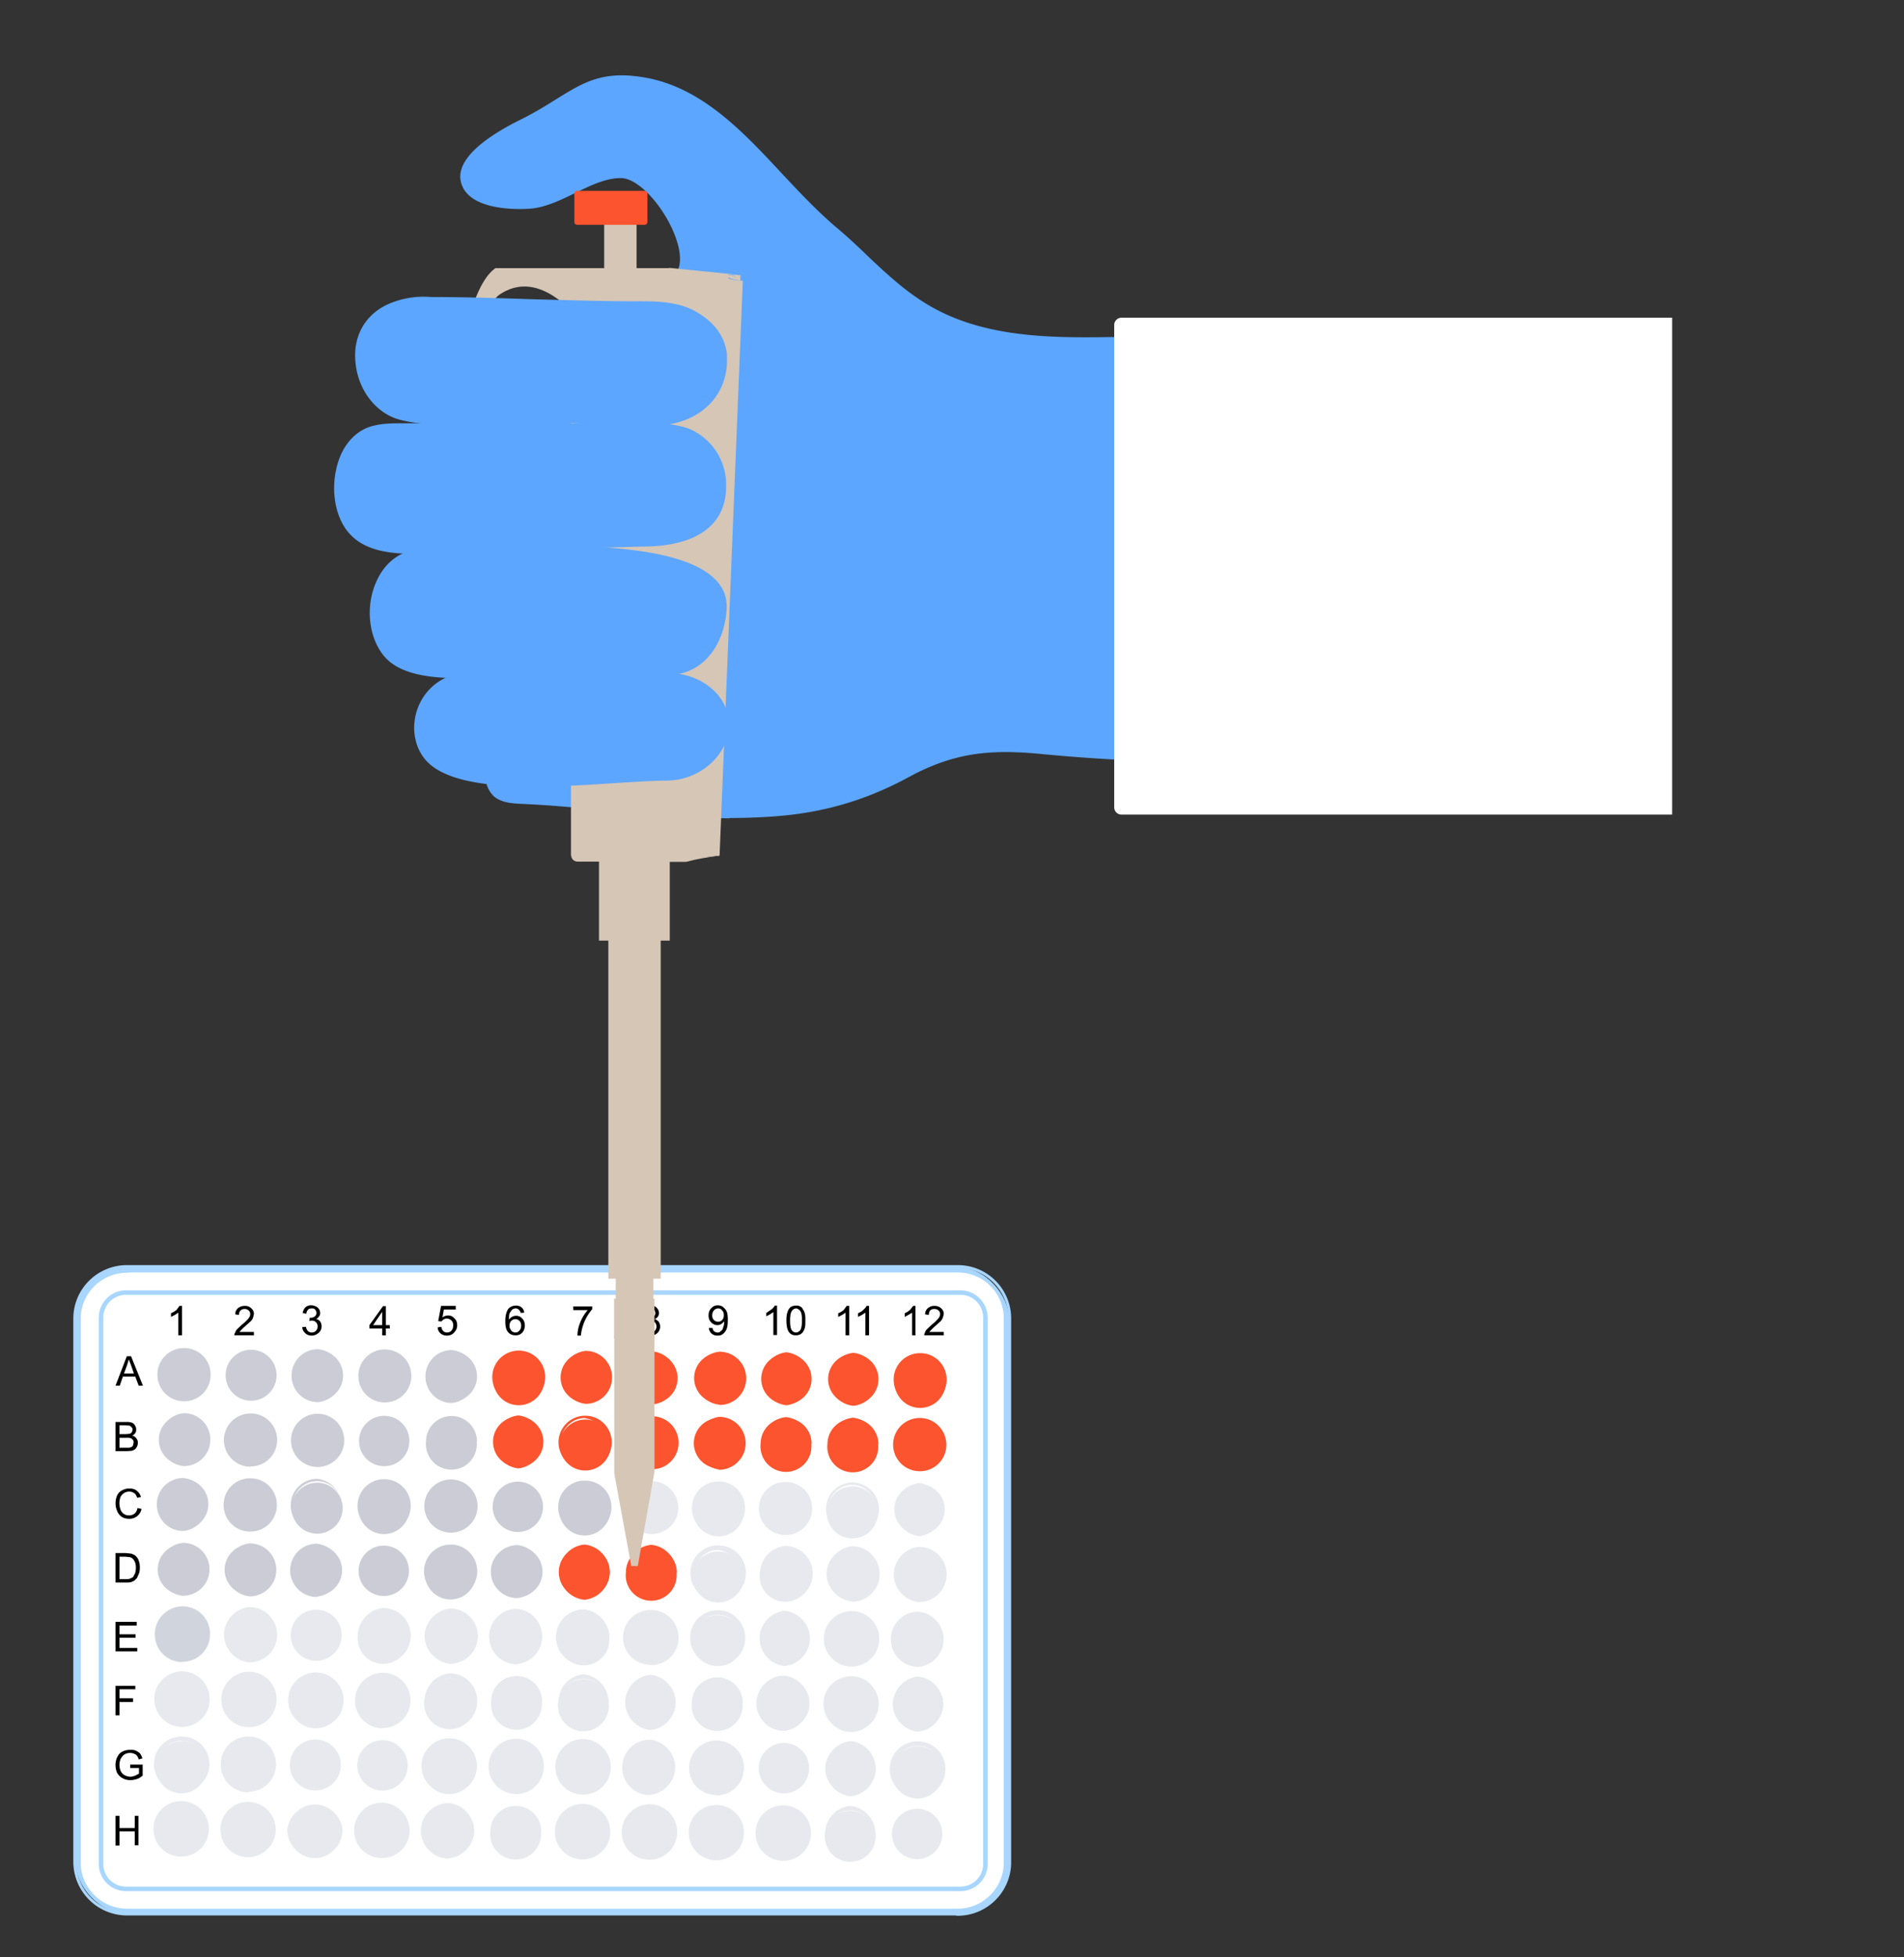 <svg id="Layer_1" data-name="Layer 1" xmlns="http://www.w3.org/2000/svg" viewBox="0 0 672.6 691.2"><rect x="0" y="0" width="672.6" height="691.2" fill="#333333" stroke="none"/><defs><style>.cls-10,.cls-11,.cls-3,.cls-4,.cls-5,.cls-6,.cls-7,.cls-8{stroke-width:0}.cls-10{fill:#fff}.cls-4{fill:#fc542e}.cls-5{fill:#5ca6ff}.cls-6{fill:#d0d4dd}.cls-7{fill:#ccccd6}.cls-8{fill:#d6c6b6}.cls-11{fill:#e7e9ee}</style></defs><rect x="27.2" y="448.1" width="328.7" height="227.2" rx="17.6" ry="17.6" style="fill:#fff;stroke:#a8d6ff;stroke-miterlimit:10"/><path d="M338.3 676H44.9a18.5 18.5 0 0 1-18.5-18.4V465.7c0-10.2 8.3-18.4 18.5-18.4h293.4c10.2 0 18.4 8.2 18.4 18.4v192c0 10.1-8.2 18.4-18.4 18.4ZM44.9 449c-9.3 0-16.9 7.5-16.9 16.8v192c0 9.2 7.6 16.8 16.9 16.8h293.4c9.3 0 16.8-7.6 16.8-16.9V465.7c0-9.3-7.5-16.8-16.8-16.8H44.9Z" style="stroke:#a8d6ff;stroke-miterlimit:10;fill:none"/><path class="cls-10" d="M44.5 456.5h294.8c4.8 0 8.8 4 8.8 8.8v193c0 4.8-4 8.8-8.8 8.8H44.5c-4.8 0-8.8-4-8.8-8.8v-193c0-4.8 4-8.8 8.8-8.8Z"/><path d="M339.3 667.9H44.5a9.6 9.6 0 0 1-9.6-9.6v-193c0-5.2 4.3-9.6 9.6-9.6h294.8c5.3 0 9.6 4.4 9.6 9.7v192.9c0 5.3-4.3 9.6-9.6 9.6ZM44.5 457.3a8 8 0 0 0-8 8v193a8 8 0 0 0 8 8h294.8a8 8 0 0 0 8-8v-193a8 8 0 0 0-8-8H44.5Z" style="fill:#a8d6ff;stroke-width:0"/><circle class="cls-7" cx="65.1" cy="485.5" r="8.9" transform="rotate(-87.5 65 485.5)"/><path class="cls-7" d="M65 494.9a9.4 9.4 0 0 1 0-18.8h.1a9.3 9.3 0 0 1 9.3 9.5 9.3 9.3 0 0 1-9.3 9.3Zm0-18a8.6 8.6 0 0 0 0 17.2 8.5 8.5 0 0 0 8.6-8.5 8.5 8.5 0 0 0-8.5-8.6ZM97.7 485.7a9 9 0 1 1-18 0 9 9 0 0 1 18 0Z"/><path class="cls-7" d="M88.7 495Zm0-17.9a8.5 8.5 0 0 0-8.5 8.5c0 4.7 3.7 8.6 8.5 8.6 4.7 0 8.5-3.8 8.6-8.5 0-4.7-3.8-8.6-8.5-8.6Z"/><circle class="cls-7" cx="112.3" cy="485.8" r="8.9"/><path class="cls-7" d="M112.3 495.2a9.3 9.3 0 0 1-9.3-9.4 9.3 9.3 0 0 1 9.4-9.3 9.4 9.4 0 0 1 0 18.7Zm0-18a8.5 8.5 0 0 0-8.5 8.6c0 2.2.9 4.4 2.5 6a8.5 8.5 0 0 0 12 .1 8.6 8.6 0 0 0-6-14.6ZM145 486a9 9 0 1 1-18 0 9 9 0 0 1 18 0Z"/><path class="cls-7" d="M136 495.3a9.3 9.3 0 0 1-9.4-9.4 9.3 9.3 0 0 1 9.4-9.3 9.3 9.3 0 0 1 9.3 9.4 9.3 9.3 0 0 1-9.3 9.3Zm0-17.9a8.5 8.5 0 0 0-8.6 8.5c0 2.3.9 4.5 2.5 6a8.5 8.5 0 0 0 12 .2 8.5 8.5 0 0 0 .2-12.1 8.5 8.5 0 0 0-6-2.6h-.1Z"/><circle class="cls-7" cx="159.6" cy="486.1" r="8.9" transform="rotate(-1.7 159.3 485.3)"/><path class="cls-7" d="M159.6 495.5a9.3 9.3 0 0 1-9.3-9.4c0-5.2 4.2-9.3 9.3-9.3a9.4 9.4 0 0 1 0 18.7Zm0-18a8.5 8.5 0 0 0-8.5 8.6 8.5 8.5 0 0 0 8.5 8.6 8.5 8.5 0 0 0 8.6-8.5c0-2.3-.9-4.4-2.5-6a8.5 8.5 0 0 0-6-2.6Z"/><path class="cls-4" d="M192.2 486.4a9 9 0 1 1-17.9-.1 9 9 0 0 1 18 0Z"/><path class="cls-4" d="M183.3 495.7h-.1a9.3 9.3 0 0 1-9.3-9.4 9.3 9.3 0 1 1 18.7.1c0 5.1-4.2 9.3-9.3 9.3Zm0-18a8.5 8.5 0 0 0-8.6 8.5c0 2.3.9 4.5 2.5 6.1a8.5 8.5 0 0 0 12 .1 8.5 8.5 0 0 0 0-12 8.5 8.5 0 0 0-5.9-2.6Z"/><circle class="cls-4" cx="206.9" cy="486.5" r="8.9" transform="rotate(-4.1 206.8 486)"/><path class="cls-4" d="M206.9 495.8a9.4 9.4 0 0 1 0-18.7 9.3 9.3 0 0 1 9.3 9.4c0 5.2-4.2 9.3-9.3 9.3Zm0-17.9a8.5 8.5 0 0 0-8.6 8.5c0 2.3 1 4.4 2.5 6s3.8 2.6 6 2.6h.1a8.5 8.5 0 0 0 8.6-8.5c0-2.3-1-4.4-2.5-6a8.5 8.5 0 0 0-6-2.6h-.1Z"/><circle class="cls-4" cx="230.5" cy="486.6" r="8.9" transform="rotate(-69.3 230.6 486.7)"/><path class="cls-4" d="M230.5 496a9.4 9.4 0 0 1 0-18.7h.1a9.4 9.4 0 0 1 0 18.7Zm0-18a8.5 8.5 0 0 0-8.5 8.6 8.5 8.5 0 0 0 8.5 8.6 8.5 8.5 0 0 0 8.6-8.5c0-2.3-.9-4.4-2.5-6a8.5 8.5 0 0 0-6-2.6Z"/><circle class="cls-4" cx="254.2" cy="486.8" r="8.9" transform="rotate(-87.5 254.1 486.8)"/><path class="cls-4" d="M254.2 496.1h-.1a9.4 9.4 0 0 1 0-18.7h.1a9.4 9.4 0 0 1 0 18.8Zm0-17.9a8.5 8.5 0 0 0-8.6 8.5c0 2.3.9 4.5 2.5 6a8.5 8.5 0 0 0 14.6-6 8.5 8.5 0 0 0-8.5-8.6Z"/><circle class="cls-4" cx="277.8" cy="487" r="8.9" transform="rotate(-69.3 277.8 487)"/><path class="cls-4" d="M277.8 496.3a9.4 9.4 0 0 1 0-18.7 9.4 9.4 0 0 1 0 18.7Zm0-17.9a8.5 8.5 0 0 0-8.5 8.5 8.5 8.5 0 0 0 8.5 8.6 8.5 8.5 0 0 0 8.6-8.5c0-2.3-.9-4.4-2.5-6a8.5 8.5 0 0 0-6-2.6Z"/><circle class="cls-4" cx="301.4" cy="487.1" r="8.9" transform="rotate(-4.1 301.1 486.6)"/><path class="cls-4" d="M301.4 496.5a9.4 9.4 0 0 1 0-18.7h.1a9.4 9.4 0 0 1 0 18.7Zm0-18a8.5 8.5 0 0 0-8.5 8.5c0 2.3.9 4.5 2.5 6.1a8.5 8.5 0 0 0 14.6-6c0-2.2-.9-4.4-2.5-6a8.5 8.5 0 0 0-6-2.5ZM334 487.3a9 9 0 1 1-17.9 0 9 9 0 0 1 18 0Z"/><path class="cls-4" d="M325 496.6a9.3 9.3 0 0 1-9.3-9.4 9.3 9.3 0 0 1 9.4-9.3 9.3 9.3 0 0 1 9.3 9.4 9.3 9.3 0 0 1-9.3 9.3Zm0-17.9a8.5 8.5 0 0 0-8.5 8.5c0 2.3.9 4.5 2.5 6a8.5 8.5 0 0 0 14.6-6 8.5 8.5 0 0 0-8.5-8.6Z"/><circle class="cls-7" cx="64.9" cy="508.4" r="8.9" transform="rotate(-85.7 65 508.4)"/><path class="cls-7" d="M65 517.8h-.1a9.4 9.4 0 0 1 0-18.7h.1a9.3 9.3 0 0 1 9.3 9.4c0 5.1-4.2 9.3-9.4 9.3Zm0-18a8.5 8.5 0 0 0-8.6 8.6 8.6 8.6 0 1 0 8.6-8.5Z"/><circle class="cls-7" cx="88.6" cy="508.6" r="8.9" transform="rotate(-7.8 88.5 508.3)"/><path class="cls-7" d="M88.6 518h-.1a9.4 9.4 0 0 1 0-18.8h.1c5.2 0 9.4 4.3 9.3 9.5 0 5-4.2 9.2-9.3 9.2Zm0-18a8.5 8.5 0 0 0-8.6 8.5c0 2.3.9 4.5 2.5 6a8.5 8.5 0 0 0 6 2.6 8.6 8.6 0 0 0 .1-17Z"/><circle class="cls-7" cx="112.2" cy="508.7" r="8.9" transform="rotate(-1.7 112 508)"/><path class="cls-7" d="M112.2 518.1a9.4 9.4 0 1 1 9.4-9.3c0 5.1-4.3 9.3-9.4 9.3Zm0-18a8.5 8.5 0 0 0-8.6 8.6 8.6 8.6 0 0 0 8.5 8.6 8.6 8.6 0 0 0 .2-17.1h-.1Z"/><circle class="cls-7" cx="135.8" cy="508.9" r="8.9" transform="rotate(-45 135.8 509)"/><path class="cls-7" d="M135.8 518.3Zm0-18a8.5 8.5 0 0 0-8.5 8.5 8.5 8.5 0 0 0 14.5 6.1 8.5 8.5 0 0 0 0-12 8.5 8.5 0 0 0-6-2.6ZM168.4 509.1a9 9 0 1 1-17.9 0 9 9 0 0 1 18 0Z"/><path class="cls-7" d="M159.5 518.4Zm0-17.9a8.5 8.5 0 0 0-8.6 8.5c0 2.3.9 4.4 2.5 6a8.5 8.5 0 0 0 12 .1 8.5 8.5 0 0 0 0-12 8.5 8.5 0 0 0-5.9-2.6Z"/><circle class="cls-4" cx="183.1" cy="509.2" r="8.9" transform="rotate(-20.1 183.1 509.3)"/><path class="cls-4" d="M183.1 518.6a9.4 9.4 0 0 1 0-18.7 9.4 9.4 0 0 1 0 18.7Zm0-18a8.5 8.5 0 0 0-8.5 8.6 8.5 8.5 0 0 0 14.6 6.1 8.5 8.5 0 0 0 0-12 8.5 8.5 0 0 0-6-2.6ZM215.7 509.4a9 9 0 1 1-17.9 0 9 9 0 0 1 17.9 0Z"/><path class="cls-4" d="M206.7 518.8a9.4 9.4 0 0 1 0-18.8h.1c5.2 0 9.3 4.3 9.3 9.4 0 5.2-4.2 9.3-9.4 9.3Zm0-18a8.5 8.5 0 0 0-8.5 8.5c0 2.3.9 4.5 2.5 6a8.5 8.5 0 0 0 6 2.6 8.6 8.6 0 0 0 .1-17Z"/><circle class="cls-4" cx="230.4" cy="509.6" r="8.9" transform="rotate(-45 230.4 509.6)"/><path class="cls-4" d="M230.4 519a9.3 9.3 0 0 1-9.4-9.5 9.3 9.3 0 0 1 9.4-9.3 9.3 9.3 0 0 1 9.3 9.4 9.3 9.3 0 0 1-9.3 9.3Zm0-18a8.5 8.5 0 0 0-8.6 8.5c0 2.3.9 4.4 2.5 6a8.5 8.5 0 0 0 12 .1 8.5 8.5 0 0 0 0-12 8.5 8.5 0 0 0-5.9-2.6Z"/><circle class="cls-4" cx="254" cy="509.7" r="8.9"/><path class="cls-4" d="M254 519a9.4 9.4 0 0 1 0-18.6 9.3 9.3 0 0 1 9.4 9.4c0 5.1-4.3 9.3-9.4 9.3Zm0-17.8a8.5 8.5 0 0 0-8.5 8.4 8.5 8.5 0 0 0 8.5 8.6 8.5 8.5 0 0 0 8.6-8.4c0-2.3-.9-4.5-2.5-6a8.5 8.5 0 0 0-6-2.6ZM286.6 510a9 9 0 1 1-17.9-.2 9 9 0 0 1 18 .1Z"/><path class="cls-4" d="M277.6 519.2a9.4 9.4 0 0 1 0-18.7h.1a9.4 9.4 0 0 1 0 18.7Zm0-17.9a8.5 8.5 0 0 0-8.5 8.5c0 2.3.9 4.4 2.5 6a8.5 8.5 0 0 0 14.6-6c0-2.2-.9-4.3-2.5-6a8.5 8.5 0 0 0-6-2.5ZM310.2 510.1a9 9 0 1 1-17.9-.1 9 9 0 0 1 18 .1Z"/><path class="cls-4" d="M301.3 519.4a9.4 9.4 0 0 1 0-18.7 9.4 9.4 0 0 1 0 18.7Zm0-18a8.5 8.5 0 0 0-8.6 8.6c0 2.2.9 4.4 2.5 6a8.5 8.5 0 0 0 14.6-6 8.5 8.5 0 0 0-8.5-8.6Z"/><circle class="cls-4" cx="324.9" cy="510.2" r="8.9" transform="rotate(-69.3 325 510.2)"/><path class="cls-4" d="M325 519.6h-.1a9.4 9.4 0 0 1 0-18.8c5.3 0 9.4 4.3 9.4 9.5h-.4.4a9.3 9.3 0 0 1-9.4 9.3Zm0-18a8.5 8.5 0 0 0-8.6 8.5c0 2.3.8 4.5 2.4 6.1s3.8 2.5 6 2.5a8.5 8.5 0 0 0 6.2-14.6 8.5 8.5 0 0 0-6-2.5Z"/><circle class="cls-7" cx="64.8" cy="531.3" r="8.9" transform="rotate(-87.5 64.7 531.3)"/><path class="cls-7" d="M64.8 540.7h-.1a9.3 9.3 0 0 1-9.3-9.4 9.3 9.3 0 0 1 9.4-9.3 9.4 9.4 0 0 1 0 18.7Zm0-18a8.5 8.5 0 0 0-8.6 8.6 8.6 8.6 0 0 0 8.5 8.6 8.5 8.5 0 0 0 8.6-8.5c0-4.7-3.8-8.6-8.5-8.6Z"/><circle class="cls-7" cx="88.4" cy="531.5" r="8.9" transform="rotate(-20.1 88.4 531.6)"/><path class="cls-7" d="M88.4 540.9a9.3 9.3 0 0 1-9.4-9.5 9.3 9.3 0 0 1 9.5-9.3 9.3 9.3 0 0 1 9.3 9.5 9.3 9.3 0 0 1-9.4 9.3Zm0-18a8.5 8.5 0 0 0-8.5 8.5 8.5 8.5 0 0 0 14.5 6.1 8.5 8.5 0 0 0 0-12 8.5 8.5 0 0 0-6-2.5ZM121 531.7a9 9 0 1 1-17.9 0 9 9 0 0 1 17.9 0Z"/><path class="cls-7" d="M112 541a9.3 9.3 0 0 1-9.3-9.4c0-5.1 4.2-9.3 9.3-9.3h.1a9.4 9.4 0 0 1 0 18.7Zm0-17.9a8.6 8.6 0 1 0 .1 0ZM144.6 531.9a9 9 0 1 1-17.9-.1 9 9 0 0 1 18 0Z"/><path class="cls-7" d="M135.7 541.2a9.3 9.3 0 0 1-9.4-9.4 9.4 9.4 0 1 1 9.3 9.4Zm0-18a8.5 8.5 0 0 0-8.6 8.6c0 2.2.9 4.4 2.5 6a8.5 8.5 0 0 0 12 .1 8.5 8.5 0 0 0 .2-12 8.5 8.5 0 0 0-6-2.6h-.1Z"/><circle class="cls-7" cx="159.3" cy="532" r="8.9" transform="rotate(-1.7 159 531.2)"/><path class="cls-7" d="M159.3 541.3a9.4 9.4 0 1 1 9.4-9.3c0 5.2-4.3 9.3-9.4 9.3Zm0-17.9a8.5 8.5 0 0 0-8.5 8.5 8.5 8.5 0 0 0 8.5 8.6 8.6 8.6 0 0 0 0-17Z"/><circle class="cls-7" cx="182.9" cy="532.1" r="8.9" transform="rotate(-45 183 532.1)"/><path class="cls-7" d="M183 541.5h-.1Zm0-17.9a8.6 8.6 0 0 0-.1 17.1 8.5 8.5 0 0 0 8.6-8.5c0-4.7-3.8-8.6-8.5-8.6ZM215.5 532.4a9 9 0 1 1-17.9-.1 9 9 0 0 1 18 0Z"/><path class="cls-7" d="M206.6 541.7a9.3 9.3 0 0 1-9.4-9.5 9.3 9.3 0 0 1 9.4-9.3 9.3 9.3 0 0 1 9.4 9.5 9.3 9.3 0 0 1-9.4 9.3Zm0-18a8.5 8.5 0 0 0-8.6 8.5c0 2.3.9 4.5 2.5 6.1a8.5 8.5 0 0 0 14.6-6 8.5 8.5 0 0 0-8.5-8.6Z"/><circle class="cls-11" cx="230.2" cy="532.5" r="8.9" transform="rotate(-69.3 230.3 532.5)"/><path class="cls-11" d="M230.2 541.8a9.3 9.3 0 0 1-9.3-9.4c0-5.1 4.2-9.3 9.3-9.3 5.2 0 9.4 4.3 9.4 9.4 0 5.2-4.3 9.3-9.4 9.3Zm0-17.9a8.6 8.6 0 0 0 0 17.1 8.6 8.6 0 0 0 0-17ZM262.8 532.7a9 9 0 1 1-17.9-.1 9 9 0 0 1 18 .1Z"/><path class="cls-11" d="M253.9 542h-.1a9.4 9.4 0 1 1 9.4-9.3c0 5.1-4.2 9.3-9.3 9.3Zm0-18a8.6 8.6 0 0 0-.1 17.2 8.6 8.6 0 0 0 .1-17.1Z"/><circle class="cls-11" cx="277.5" cy="532.8" r="8.9" transform="rotate(-45 277.5 532.8)"/><path class="cls-11" d="M277.5 542.1a9.3 9.3 0 0 1-9.4-9.4 9.3 9.3 0 0 1 9.4-9.3 9.3 9.3 0 0 1 9.4 9.4 9.3 9.3 0 0 1-9.4 9.3Zm0-17.9a8.6 8.6 0 1 0 8.6 8.6c0-2.2-1-4.4-2.5-6a8.5 8.5 0 0 0-6-2.6h-.1ZM310 533a9 9 0 1 1-17.8 0 9 9 0 0 1 17.9 0Z"/><path class="cls-11" d="M301.1 542.3a9.3 9.3 0 0 1-9.3-9.4 9.3 9.3 0 0 1 9.3-9.3 9.3 9.3 0 0 1 9.4 9.4 9.3 9.3 0 0 1-9.4 9.3Zm0-17.9a8.5 8.5 0 0 0-8.5 8.5A8.5 8.5 0 0 0 307 539a8.5 8.5 0 0 0 0-12 8.5 8.5 0 0 0-6-2.6Z"/><circle class="cls-11" cx="324.8" cy="533.1" r="8.9" transform="rotate(-20.6 324.7 533)"/><path class="cls-11" d="M324.8 542.5h-.1a9.4 9.4 0 0 1 0-18.7h.1a9.4 9.4 0 0 1 0 18.7Zm0-18a8.5 8.5 0 0 0-8.6 8.6c0 4.7 3.8 8.5 8.5 8.6a8.5 8.5 0 0 0 8.6-8.5c0-4.7-3.8-8.6-8.5-8.6Z"/><circle class="cls-7" cx="64.6" cy="554.3" r="8.9" transform="rotate(-85.7 64.6 554.3)"/><path class="cls-7" d="M64.6 563.6a9.4 9.4 0 0 1 0-18.7 9.3 9.3 0 0 1 9.4 9.4c0 5.2-4.3 9.3-9.4 9.3Zm0-17.9a8.5 8.5 0 0 0-8.5 8.5 8.5 8.5 0 0 0 14.5 6.1 8.5 8.5 0 0 0 0-12 8.5 8.5 0 0 0-6-2.6Z"/><circle class="cls-7" cx="88.2" cy="554.4" r="8.9" transform="rotate(-7.8 88.2 554.1)"/><path class="cls-7" d="M88.2 563.8a9.4 9.4 0 0 1 0-18.7h.1a9.3 9.3 0 0 1 9.3 9.4c0 5.1-4.2 9.3-9.4 9.3Zm0-18a8.5 8.5 0 0 0-8.5 8.6 8.5 8.5 0 0 0 8.5 8.6 8.5 8.5 0 0 0 8.6-8.5c0-2.3-.9-4.5-2.5-6a8.5 8.5 0 0 0-6-2.6Z"/><circle class="cls-7" cx="111.9" cy="554.6" r="8.9" transform="rotate(-4.1 111.8 554)"/><path class="cls-7" d="M111.9 564a9.4 9.4 0 0 1 0-18.8 9.4 9.4 0 0 1 0 18.7Zm0-18a8.5 8.5 0 0 0-8.6 8.5c0 2.3.9 4.5 2.5 6a8.5 8.5 0 0 0 12 .2 8.5 8.5 0 0 0 .2-12.1 8.5 8.5 0 0 0-6-2.6h-.1Z"/><circle class="cls-7" cx="135.5" cy="554.8" r="8.9" transform="rotate(-45 135.5 554.7)"/><path class="cls-7" d="M135.5 564.1Zm0-18a8.5 8.5 0 0 0-8.5 8.6c0 2.3.8 4.4 2.4 6a8.6 8.6 0 0 0 12.1.1 8.5 8.5 0 0 0 .1-12 8.5 8.5 0 0 0-6-2.6ZM168.1 555a9 9 0 1 1-17.9-.1 9 9 0 0 1 18 0Z"/><path class="cls-7" d="M159.2 564.3h-.1a9.3 9.3 0 0 1-9.3-9.4 9.4 9.4 0 1 1 9.4 9.4Zm0-18a8.5 8.5 0 0 0-8.6 8.6c0 2.2.9 4.4 2.5 6a8.5 8.5 0 0 0 12 .1 8.5 8.5 0 0 0 .1-12 8.5 8.5 0 0 0-6-2.6Z"/><circle class="cls-7" cx="182.8" cy="555.1" r="8.9" transform="rotate(-20.1 182.8 555.2)"/><path class="cls-7" d="M182.8 564.4a9.3 9.3 0 0 1-9.4-9.4c0-5.1 4.3-9.3 9.4-9.3a9.4 9.4 0 0 1 0 18.7Zm0-17.9a8.5 8.5 0 0 0-8.6 8.5c0 2.3.9 4.4 2.5 6a8.5 8.5 0 0 0 12 .2 8.5 8.5 0 0 0 .2-12.1 8.5 8.5 0 0 0-6-2.6h-.1Z"/><path class="cls-4" d="M215.4 555.3a9 9 0 1 1-18-.1 9 9 0 0 1 18 0Z"/><path class="cls-4" d="M206.4 565a9.8 9.8 0 0 1 0-19.5h.1a9.8 9.8 0 0 1 0 19.5Zm0-18a8.1 8.1 0 0 0 0 16.3 8.1 8.1 0 1 0 .1-16.3ZM239 555.5a9 9 0 1 1-17.9-.2 9 9 0 0 1 18 .2Z"/><path class="cls-4" d="M230 565.1a9.8 9.8 0 0 1 0-19.5h.1a9.8 9.8 0 0 1 0 19.5Zm0-17.9a8.1 8.1 0 0 0 0 16.3 8.1 8.1 0 1 0 .1-16.3Z"/><path class="cls-11" d="M262.6 555.6a9 9 0 1 1-17.8 0 9 9 0 0 1 17.8 0Z"/><path class="cls-11" d="M253.7 565.3a9.7 9.7 0 0 1-9.8-9.8 9.7 9.7 0 0 1 9.8-9.7 9.7 9.7 0 0 1 9.8 9.8 9.7 9.7 0 0 1-9.8 9.7Zm0-17.9a8.1 8.1 0 0 0 0 16.3 8.2 8.2 0 0 0 0-16.3ZM286.3 555.8a9 9 0 1 1-17.9-.1 9 9 0 0 1 17.9 0Z"/><path class="cls-11" d="M277.3 565.5a9.8 9.8 0 0 1 0-19.5h.1c5.4 0 9.7 4.4 9.7 9.8h-.8.8a9.7 9.7 0 0 1-9.8 9.7Zm0-18ZM310 556a9 9 0 1 1-18-.2 9 9 0 0 1 18 .1Z"/><path class="cls-11" d="M301 565.6a9.8 9.8 0 0 1 0-19.5c2.7 0 5.1 1 7 3a9.8 9.8 0 0 1-7 16.6Zm0-17.9a8.2 8.2 0 0 0 0 16.3 8.2 8.2 0 0 0 0-16.3Z"/><circle class="cls-11" cx="324.6" cy="556" r="8.9" transform="rotate(-69.3 324.7 556)"/><path class="cls-11" d="M324.6 565.8a9.8 9.8 0 0 1 0-19.5c5.5 0 9.8 4.4 9.8 9.8s-4.4 9.7-9.8 9.7Zm0-18a8.2 8.2 0 0 0 0 16.4 8.2 8.2 0 0 0 0-16.3Z"/><circle class="cls-6" cx="64.5" cy="577.2" r="8.9" transform="rotate(-87.2 64.4 577.2)"/><path class="cls-6" d="M64.5 587h-.1a9.7 9.7 0 0 1-9.7-9.9c0-2.6 1-5 2.9-6.9a9.7 9.7 0 0 1 16.6 7 9.7 9.7 0 0 1-9.7 9.7Zm0-18a8.1 8.1 0 0 0 0 16.3 8.1 8.1 0 0 0 0-16.3Z"/><circle class="cls-11" cx="88.1" cy="577.3" r="8.9" transform="rotate(-19.7 88.1 577.4)"/><path class="cls-11" d="M88 587.1a9.8 9.8 0 0 1 0-19.5h.2a9.7 9.7 0 0 1 9.7 9.8 9.7 9.7 0 0 1-9.8 9.7Zm0-18a8.2 8.2 0 0 0 0 16.4 8.1 8.1 0 0 0 0-16.3ZM120.7 577.6a9 9 0 1 1-18-.1 9 9 0 0 1 18 0Z"/><path class="cls-11" d="M111.7 587.3Zm0-18a8.1 8.1 0 0 0 0 16.3 8.2 8.2 0 0 0 8.2-8 8.1 8.1 0 0 0-8.1-8.3ZM144.3 577.7a9 9 0 1 1-17.9 0 9 9 0 0 1 18 0Z"/><path class="cls-11" d="M135.4 587.4h-.1a9.8 9.8 0 0 1 0-19.5h.1a9.7 9.7 0 0 1 9.7 9.8c0 5.4-4.4 9.7-9.7 9.7Zm0-17.9a8.1 8.1 0 0 0 0 16.3 8.2 8.2 0 0 0 0-16.3ZM168 577.9a9 9 0 1 1-18-.1 9 9 0 0 1 18 0Z"/><path class="cls-11" d="M159 587.6a9.8 9.8 0 0 1 0-19.5 9.7 9.7 0 0 1 9.8 9.8c0 5.4-4.5 9.7-9.8 9.7Zm0-18a8.1 8.1 0 0 0 0 16.3 8.1 8.1 0 0 0 8.2-8 8.1 8.1 0 0 0-8.1-8.2h-.1Z"/><circle class="cls-11" cx="182.6" cy="578" r="8.9" transform="rotate(-45 182.6 578)"/><path class="cls-11" d="M182.6 587.8a9.8 9.8 0 0 1 0-19.6h.1a9.8 9.8 0 0 1 0 19.5Zm0-18a8.1 8.1 0 0 0 0 16.3 8.1 8.1 0 0 0 0-16.3ZM215.2 578.2a9 9 0 1 1-17.9 0 9 9 0 0 1 18 0Z"/><path class="cls-11" d="M206.3 588h-.1a9.8 9.8 0 0 1 0-19.6h.1a9.8 9.8 0 0 1 0 19.5Zm0-18a8.1 8.1 0 0 0 0 16.3 8.1 8.1 0 0 0 0-16.3Z"/><circle class="cls-11" cx="229.9" cy="578.3" r="8.9" transform="rotate(-69.7 230 578.3)"/><path class="cls-11" d="M230 588h-.2a9.7 9.7 0 0 1-9.7-9.7 9.7 9.7 0 0 1 9.9-9.7 9.7 9.7 0 0 1 9.7 9.8 9.7 9.7 0 0 1-9.8 9.7Zm0-17.8a8.1 8.1 0 0 0 0 16.3 8.2 8.2 0 0 0 8-8.1 8.1 8.1 0 0 0-8-8.2ZM262.5 578.5a9 9 0 1 1-17.9 0 9 9 0 0 1 17.9 0Z"/><path class="cls-11" d="M253.6 588.2h-.1a9.7 9.7 0 0 1-9.7-9.8 9.7 9.7 0 0 1 9.8-9.7c2.6 0 5 1 6.9 3a9.7 9.7 0 0 1-.1 13.7 9.7 9.7 0 0 1-6.8 2.9Zm0-17.9a8.1 8.1 0 0 0 0 16.3 8.1 8.1 0 0 0 8.2-8.1h.7-.8a8.1 8.1 0 0 0-8-8.2h-.1Z"/><circle class="cls-11" cx="277.2" cy="578.6" r="8.9" transform="rotate(-4.1 276.9 578)"/><path class="cls-11" d="M277.2 588.4a9.8 9.8 0 0 1 0-19.5 9.8 9.8 0 0 1 0 19.5Zm0-18a8.1 8.1 0 0 0 0 16.3 8.1 8.1 0 0 0 0-16.3ZM309.8 578.9a9 9 0 1 1-18-.2 9 9 0 0 1 18 .2Z"/><path class="cls-11" d="M300.8 588.6c-2.7 0-5.1-1-7-3a9.7 9.7 0 0 1 .2-13.8 9.7 9.7 0 0 1 6.8-2.8 9.8 9.8 0 0 1 0 19.6Zm0-18a8.1 8.1 0 0 0 0 16.3 8.1 8.1 0 0 0 0-16.3Z"/><circle class="cls-11" cx="324.4" cy="579" r="8.9"/><path class="cls-11" d="M324.5 588.7h-.1a9.7 9.7 0 0 1-9.7-9.8 9.7 9.7 0 0 1 9.8-9.7 9.8 9.8 0 0 1 0 19.5Zm0-17.9a8.1 8.1 0 0 0 0 16.3 8.1 8.1 0 0 0 0-16.3ZM73.3 600.2a9 9 0 1 1-18-.2 9 9 0 0 1 18 .2Z"/><path class="cls-11" d="M64.3 609.9a9.8 9.8 0 0 1 0-19.6 9.8 9.8 0 0 1 0 19.6Zm0-18a8.1 8.1 0 0 0 0 16.3 8.1 8.1 0 0 0 0-16.3Z"/><circle class="cls-11" cx="87.9" cy="600.3" r="8.9" transform="rotate(-45 88 600.3)"/><path class="cls-11" d="M88 610h-.1a9.7 9.7 0 0 1-9.7-9.8c0-2.6 1-5 2.9-6.9a9.7 9.7 0 0 1 16.6 7 9.7 9.7 0 0 1-9.8 9.7Zm0-17.9a8.1 8.1 0 0 0 0 16.3 8.1 8.1 0 1 0 .1-16.3h-.2ZM120.5 600.5a9 9 0 1 1-17.9-.1 9 9 0 0 1 18 0Z"/><path class="cls-11" d="M111.6 610.2h-.1a9.7 9.7 0 0 1-9.7-9.8c0-2.6 1-5 3-7a9.7 9.7 0 0 1 13.7.2 9.7 9.7 0 0 1 0 13.8 9.7 9.7 0 0 1-7 2.8Zm0-18a8.1 8.1 0 0 0 0 16.3 8.1 8.1 0 0 0 0-16.3Z"/><circle class="cls-11" cx="135.2" cy="600.6" r="8.9" transform="rotate(-19.7 135.2 600.6)"/><path class="cls-11" d="M135.2 610.4a9.8 9.8 0 0 1 0-19.6 9.7 9.7 0 0 1 9.8 9.9c0 5.3-4.5 9.6-9.8 9.6Zm0-18a8.2 8.2 0 0 0 0 16.3 8.2 8.2 0 0 0 0-16.3ZM167.8 600.8a9 9 0 1 1-17.9-.1 9 9 0 0 1 17.9.1Z"/><path class="cls-11" d="M158.8 610.5a9.8 9.8 0 0 1 0-19.5h.1a9.7 9.7 0 0 1 9.7 9.8c0 5.4-4.4 9.7-9.8 9.7Zm0-17.9a8.2 8.2 0 0 0 0 16.3 8.2 8.2 0 0 0 .1-16.3ZM191.4 601a9 9 0 1 1-17.9-.1 9 9 0 0 1 18 0Z"/><path class="cls-11" d="M182.5 610.7Zm0-18a8.1 8.1 0 0 0 0 16.3 8.1 8.1 0 1 0 0-16.2ZM215 601.1a9 9 0 1 1-17.8 0 9 9 0 0 1 17.9 0Z"/><path class="cls-11" d="M206.1 610.8a9.8 9.8 0 0 1 0-19.5 9.8 9.8 0 0 1 0 19.5Zm0-17.9a8.1 8.1 0 0 0 0 16.3 8.1 8.1 0 0 0 .1-16.3Z"/><circle class="cls-11" cx="229.8" cy="601.2" r="8.9"/><path class="cls-11" d="M229.8 611h-.1a9.8 9.8 0 0 1 0-19.5h.1a9.8 9.8 0 0 1 0 19.5Zm0-18a8.1 8.1 0 0 0 0 16.3c4.4.1 8-3.5 8-8h.9-.8c0-4.5-3.6-8.2-8.1-8.2ZM262.3 601.5a9 9 0 1 1-17.9-.2 9 9 0 0 1 18 .2Z"/><path class="cls-11" d="M253.4 611.2Zm0-18a8.1 8.1 0 0 0 0 16.3 8 8 0 0 0 8.1-8 8.1 8.1 0 0 0-8-8.2h-.1ZM286 601.6a9 9 0 1 1-18 0 9 9 0 0 1 18 0Z"/><path class="cls-11" d="M277 611.3a9.7 9.7 0 0 1-6.8-16.7 9.7 9.7 0 0 1 6.8-2.8 9.8 9.8 0 0 1 0 19.5Zm0-17.9a8.1 8.1 0 0 0 0 16.3 8.1 8.1 0 1 0 .1-16.3ZM309.6 601.8a9 9 0 1 1-17.9-.1 9 9 0 0 1 18 0Z"/><path class="cls-11" d="M300.7 611.5h-.1a9.7 9.7 0 0 1-9.7-9.8 9.7 9.7 0 0 1 9.8-9.7 9.7 9.7 0 0 1 9.7 9.8 9.7 9.7 0 0 1-9.7 9.7Zm0-18a8.1 8.1 0 0 0 0 16.3 8.1 8.1 0 0 0 0-16.3Z"/><circle class="cls-11" cx="324.3" cy="601.9" r="8.9" transform="rotate(-1.7 323.8 601)"/><path class="cls-11" d="M324.3 611.6a9.8 9.8 0 0 1 0-19.5 9.8 9.8 0 0 1 0 19.5Zm0-17.9a8.1 8.1 0 0 0 0 16.3 8.1 8.1 0 0 0 0-16.3ZM73 623a9 9 0 1 1-17.8 0 9 9 0 0 1 17.9 0Z"/><path class="cls-11" d="M64.1 632.8a9.7 9.7 0 0 1-9.7-9.8c0-5.4 4.4-9.7 9.7-9.7h.1A9.7 9.7 0 0 1 74 623a9.7 9.7 0 0 1-9.8 9.7Zm0-18a8.2 8.2 0 0 0 0 16.4 8.1 8.1 0 0 0 8.2-8.1 8.1 8.1 0 0 0-8.1-8.2Z"/><circle class="cls-11" cx="87.8" cy="623.2" r="8.9" transform="rotate(-19.7 87.8 623.2)"/><path class="cls-11" d="M87.8 633h-.1A9.7 9.7 0 0 1 78 623a9.7 9.7 0 0 1 9.8-9.7 9.7 9.7 0 0 1 9.7 9.9 9.7 9.7 0 0 1-9.7 9.6Zm0-18a8.1 8.1 0 0 0 0 16.3 8.1 8.1 0 0 0 8.2-8.1 8.1 8.1 0 0 0-8.2-8.2ZM120.4 623.4a9 9 0 1 1-18-.1 9 9 0 0 1 18 .1Z"/><path class="cls-11" d="M111.4 633.1Zm0-17.9a8.1 8.1 0 0 0 0 16.3 8.1 8.1 0 1 0 .1-16.3Z"/><circle class="cls-11" cx="135.1" cy="623.5" r="8.9" transform="rotate(-7.5 135 623.3)"/><path class="cls-11" d="M135 633.3Zm0-18a8.1 8.1 0 0 0 0 16.3 8.1 8.1 0 0 0 0-16.3ZM167.6 623.7a9 9 0 1 1-17.9 0 9 9 0 0 1 18 0Z"/><path class="cls-11" d="M158.7 633.4a9.7 9.7 0 0 1-9.8-9.8c0-2.6 1-5 3-6.9a9.7 9.7 0 0 1 13.7.1 9.7 9.7 0 0 1 0 13.8 9.7 9.7 0 0 1-7 2.8Zm0-17.9a8.1 8.1 0 0 0 0 16.3 8.1 8.1 0 0 0 0-16.3Z"/><circle class="cls-11" cx="182.3" cy="623.8" r="8.9" transform="rotate(-4.1 182.1 623.3)"/><path class="cls-11" d="M182.3 633.6a9.7 9.7 0 0 1-9.7-9.8 9.7 9.7 0 0 1 9.7-9.7 9.7 9.7 0 0 1 9.8 9.8 9.7 9.7 0 0 1-9.8 9.7Zm0-18a8.1 8.1 0 0 0 0 16.3 8.2 8.2 0 0 0 8.2-8 8.1 8.1 0 0 0-8.1-8.2ZM215 624a9 9 0 1 1-18 0 9 9 0 0 1 18 0Z"/><path class="cls-11" d="M206 633.8h-.1a9.7 9.7 0 0 1-9.7-9.9 9.7 9.7 0 0 1 9.8-9.7c2.6 0 5 1 6.9 3a9.7 9.7 0 0 1 0 13.8 9.7 9.7 0 0 1-7 2.8Zm0-18a8.1 8.1 0 0 0 0 16.3c2 0 4.1-.8 5.7-2.3a8.1 8.1 0 0 0-5.7-14Z"/><circle class="cls-11" cx="229.6" cy="624.2" r="8.9" transform="rotate(-1.7 229.3 623)"/><path class="cls-11" d="M229.6 634a9.8 9.8 0 0 1 0-19.6 9.8 9.8 0 0 1 0 19.5Zm0-18a8.1 8.1 0 0 0 0 16.3 8.2 8.2 0 0 0 8.1-8c0-4.6-3.6-8.3-8-8.3h-.1ZM262.2 624.4a9 9 0 1 1-18-.1 9 9 0 0 1 18 0Z"/><path class="cls-11" d="M253.2 634c-2.6 0-5-1-7-2.8a9.7 9.7 0 0 1 .2-13.8 9.7 9.7 0 1 1 6.8 16.7Zm0-17.8a8.1 8.1 0 0 0 0 16.3 8.1 8.1 0 0 0 5.8-13.9 8.1 8.1 0 0 0-5.7-2.4Z"/><circle class="cls-11" cx="276.9" cy="624.5" r="8.9" transform="rotate(-4.1 276.5 624)"/><path class="cls-11" d="M276.9 634.2h-.1Zm0-17.9a8.1 8.1 0 0 0 0 16.3 8.1 8.1 0 1 0 .1-16.3h-.1Z"/><circle class="cls-11" cx="300.5" cy="624.6" r="8.9" transform="rotate(-68.3 300.5 624.7)"/><path class="cls-11" d="M300.5 634.4a9.8 9.8 0 0 1 0-19.5 9.8 9.8 0 0 1 0 19.5Zm0-18a8.1 8.1 0 0 0 0 16.3 8.1 8.1 0 0 0 0-16.3ZM333 624.9a9 9 0 1 1-17.8-.1 9 9 0 0 1 17.9 0Z"/><path class="cls-11" d="M324.1 634.6a9.8 9.8 0 0 1 0-19.6h.1a9.8 9.8 0 0 1 0 19.6Zm0-18a8.1 8.1 0 0 0 0 16.3 8.2 8.2 0 0 0 8.2-8 8.1 8.1 0 0 0-8.1-8.3ZM73 646a9 9 0 1 1-18-.1 9 9 0 0 1 18 .1Z"/><path class="cls-11" d="M64 655.7a9.7 9.7 0 0 1-9.8-9.8 9.8 9.8 0 1 1 9.8 9.8Zm0-18a8.1 8.1 0 0 0 0 16.3 8.1 8.1 0 0 0 0-16.3Z"/><circle class="cls-11" cx="87.6" cy="646.1" r="8.9" transform="rotate(-4.1 87.5 645.4)"/><path class="cls-11" d="M87.6 655.9a9.7 9.7 0 0 1-9.7-9.9c0-5.3 4.4-9.6 9.7-9.6 5.5 0 9.8 4.4 9.8 9.8 0 5.3-4.4 9.7-9.8 9.7Zm0-18a8.2 8.2 0 0 0 0 16.4 8.2 8.2 0 0 0 0-16.3ZM120.2 646.3a9 9 0 1 1-17.9 0 9 9 0 0 1 18 0Z"/><path class="cls-11" d="M111.3 656h-.1a9.7 9.7 0 0 1-9.7-9.8 9.8 9.8 0 0 1 19.5.1c0 5.4-4.4 9.7-9.7 9.7Zm0-17.9Z"/><circle class="cls-11" cx="134.9" cy="646.4" r="8.9"/><path class="cls-11" d="M134.9 656.2a9.7 9.7 0 0 1-9.8-9.8c0-2.6 1-5 3-7a9.7 9.7 0 0 1 13.7.2 9.7 9.7 0 0 1 0 13.8 9.7 9.7 0 0 1-7 2.8Zm0-18a8.1 8.1 0 0 0 0 16.3 8.1 8.1 0 0 0 8.2-8.1 8.1 8.1 0 0 0-8.2-8.1ZM167.5 646.6a9 9 0 1 1-18 0 9 9 0 0 1 18 0Z"/><path class="cls-11" d="M158.5 656.4a9.8 9.8 0 0 1 0-19.6h.1a9.8 9.8 0 0 1 0 19.5Zm0-18a8.1 8.1 0 0 0 0 16.3 8.1 8.1 0 1 0 .1-16.3ZM191.1 646.8a9 9 0 1 1-17.9 0 9 9 0 0 1 18 0Z"/><path class="cls-11" d="M182.2 656.5h-.1Zm0-17.9a8.1 8.1 0 0 0 0 16.3c4.4 0 8-3.6 8.1-8h.8-.8c0-4.6-3.6-8.2-8-8.3h-.1Z"/><circle class="cls-11" cx="205.8" cy="646.9" r="8.9" transform="rotate(-77.2 205.8 646.9)"/><path class="cls-11" d="M205.8 656.7a9.8 9.8 0 1 1 9.8-9.7c0 5.3-4.4 9.7-9.8 9.7Zm0-18a8.1 8.1 0 0 0 0 16.3 8.2 8.2 0 0 0 0-16.2Z"/><circle class="cls-11" cx="229.4" cy="647.1" r="8.9"/><path class="cls-11" d="M229.4 656.8a9.7 9.7 0 0 1-6.8-16.7 9.7 9.7 0 0 1 16.6 7 9.7 9.7 0 0 1-9.8 9.7Zm0-17.9a8.1 8.1 0 0 0 0 16.3 8.2 8.2 0 0 0 .1-16.3Z"/><circle class="cls-11" cx="253.1" cy="647.2" r="8.9" transform="rotate(-68.3 253.1 647.3)"/><path class="cls-11" d="M253 657a9.7 9.7 0 0 1-9.7-9.8 9.7 9.7 0 0 1 9.8-9.7 9.7 9.7 0 0 1 9.7 9.8 9.7 9.7 0 0 1-9.7 9.7Zm0-18a8.1 8.1 0 0 0 0 16.3 8.2 8.2 0 0 0 8.2-8 8.1 8.1 0 0 0-8-8.2h-.1Z"/><circle class="cls-11" cx="276.7" cy="647.4" r="8.9" transform="rotate(-2.1 276.8 647.3)"/><path class="cls-11" d="M276.7 657.2a9.8 9.8 0 0 1 0-19.6 9.8 9.8 0 0 1 0 19.6Zm0-18a8.1 8.1 0 0 0 0 16.3 8.1 8.1 0 1 0 .1-16.3ZM309.3 647.6a9 9 0 1 1-17.9 0 9 9 0 0 1 17.9 0Z"/><path class="cls-11" d="M300.4 657.3h-.1a9.8 9.8 0 0 1 0-19.5h.1a9.8 9.8 0 0 1 0 19.5Zm0-17.9a8.1 8.1 0 0 0 0 16.3 8.1 8.1 0 0 0 0-16.3Z"/><circle class="cls-11" cx="324" cy="647.7" r="8.9" transform="rotate(-4.8 324 647.8)"/><path class="cls-11" d="M324 657.5Zm0-18a8.1 8.1 0 0 0 0 16.3 8.1 8.1 0 0 0 .1-16.3h-.1Z"/><path class="cls-3" d="m40.8 489.4 4-10.4h1.5l4.2 10.4H49l-1.2-3.2h-4.4l-1.1 3.2h-1.5Zm3-4.3h3.5l-1-2.9-.8-2.1-.6 2-1.1 3ZM40.8 512.5v-10.3h3.9a5 5 0 0 1 2 .3c.4.2.8.5 1 1 .3.4.4.8.4 1.3 0 .4 0 .9-.3 1.3-.2.3-.6.7-1.1 1 .6 0 1.1.4 1.4.8.4.5.6 1 .6 1.6a3 3 0 0 1-1.1 2.4 3 3 0 0 1-1.2.5l-1.6.1h-4Zm1.4-6h2.2l1.3-.1c.4-.1.6-.3.8-.5.2-.3.3-.6.3-1 0-.3 0-.6-.3-.8s-.4-.5-.7-.6l-1.5-.1h-2.1v3.1Zm0 4.8h3.5l.8-.3c.2-.1.4-.3.5-.6l.2-.9c0-.4 0-.7-.3-1s-.5-.5-.8-.6a5 5 0 0 0-1.5-.1h-2.4v3.5ZM48.6 532.6l1.4.3a4.3 4.3 0 0 1-4.3 3.5c-1 0-2-.2-2.7-.7a4.3 4.3 0 0 1-1.6-2 7 7 0 0 1 0-5.6c.4-.8 1-1.4 1.8-1.8s1.6-.6 2.5-.6c1 0 2 .2 2.6.8.7.5 1.2 1.2 1.5 2.2l-1.3.3c-.3-.7-.6-1.3-1-1.6-.6-.4-1.1-.6-1.8-.6-.8 0-1.5.2-2 .6s-1 .9-1.2 1.5a6.5 6.5 0 0 0 .1 4.3 3 3 0 0 0 1.2 1.5c.6.4 1.1.5 1.8.5a3 3 0 0 0 2-.7c.5-.4.8-1 1-2ZM40.8 559v-10.5h3.6l1.8.2c.6.1 1.1.4 1.6.7.5.5 1 1 1.2 1.8.3.7.4 1.5.4 2.5 0 .8-.1 1.5-.3 2l-.7 1.6-1 1-1.2.5a7 7 0 0 1-1.7.1h-3.7Zm1.4-1.3h2.2c.7 0 1.2 0 1.6-.2l1-.5.7-1.3c.2-.6.3-1.3.3-2 0-1.1-.2-2-.6-2.5-.3-.6-.8-1-1.3-1.2l-1.7-.2h-2.2v8ZM40.8 583.2v-10.4h7.5v1.3h-6.1v3.1h5.7v1.2h-5.7v3.6h6.3v1.2h-7.7ZM40.8 605.8v-10.4h7v1.2h-5.6v3.2H47v1.3h-4.8v4.7h-1.4ZM46 624.5v-1.3h4.4v3.9c-.6.5-1.3 1-2 1.2s-1.5.4-2.3.4c-1 0-2-.2-2.8-.7-.8-.4-1.4-1-1.9-1.8-.4-.9-.6-1.8-.6-2.8s.2-2 .6-2.8c.5-1 1-1.6 1.9-2 .8-.4 1.7-.6 2.7-.6.8 0 1.4 0 2 .3.6.3 1.1.6 1.5 1 .3.5.6 1 .8 1.7l-1.3.4a4 4 0 0 0-.6-1.3c-.2-.3-.5-.5-1-.7-.4-.2-.9-.3-1.4-.3-.6 0-1.2.1-1.6.3a3 3 0 0 0-1.1.8l-.7 1c-.2.6-.4 1.3-.4 2 0 1 .2 1.8.5 2.4s.8 1.1 1.4 1.4c.6.3 1.3.5 2 .5.5 0 1.1-.2 1.7-.4l1.3-.7v-2h-3ZM40.8 651.7v-10.4h1.4v4.3h5.4v-4.3h1.3v10.4h-1.3v-4.9h-5.4v5h-1.4ZM64.3 471.6H63v-8l-1.2.8-1.4.7v-1.3c.7-.3 1.4-.7 2-1.2l1-1.4h.9v10.4ZM89.7 470.4v1.2h-6.9c0-.3 0-.6.2-.8.2-.5.4-1 .8-1.4l1.7-1.6a14 14 0 0 0 2.3-2.2c.4-.5.6-1 .6-1.5s-.2-1-.6-1.3a2 2 0 0 0-1.4-.5 2 2 0 0 0-1.4.5c-.4.4-.6 1-.6 1.6l-1.3-.2c0-1 .4-1.7 1-2.2.6-.5 1.4-.8 2.4-.8s1.7.3 2.3.9c.6.5.9 1.2.9 2l-.3 1.2c-.1.4-.4.9-.8 1.3l-2 1.8a20.2 20.2 0 0 0-2 2h5.1ZM106.8 468.7l1.3-.1c.1.7.4 1.2.7 1.5s.8.5 1.3.5c.6 0 1.1-.2 1.5-.6s.6-1 .6-1.6a2 2 0 0 0-2-2c-.2 0-.5 0-.9.2l.1-1.2h.3c.5 0 1-.1 1.4-.4s.7-.7.7-1.3c0-.5-.2-.8-.5-1.2s-.7-.4-1.2-.4-1 .1-1.3.5c-.3.3-.5.7-.6 1.4l-1.3-.3c.2-.8.5-1.5 1-2a3 3 0 0 1 2.2-.7c.5 0 1 .2 1.5.4a2.6 2.6 0 0 1 1.5 2.3c0 .5-.1.9-.4 1.2-.2.4-.6.7-1 1 .6 0 1 .4 1.4.8.3.5.5 1 .5 1.7a3 3 0 0 1-1 2.3c-.7.6-1.5 1-2.5 1s-1.7-.3-2.3-.9-1-1.2-1-2.1ZM135 471.6v-2.4h-4.5V468l4.8-6.7h1v6.7h1.4v1.2h-1.4v2.4H135Zm0-3.6v-4.7l-3.2 4.7h3.2ZM154.6 468.8l1.3-.2c.1.7.4 1.2.7 1.5s.8.5 1.3.5c.6 0 1.2-.2 1.6-.7s.6-1 .6-1.8-.2-1.3-.6-1.7-1-.7-1.6-.7a2.2 2.2 0 0 0-1.9 1l-1.2-.1 1-5.4h5.2v1.3h-4.2l-.5 2.8c.6-.5 1.3-.7 2-.7.9 0 1.6.3 2.2 1 .7.6 1 1.4 1 2.4s-.3 1.7-.9 2.4c-.6.8-1.5 1.3-2.7 1.3-1 0-1.7-.3-2.3-.8a3 3 0 0 1-1-2.1ZM185.2 463.6l-1.3.1c0-.5-.3-.8-.5-1-.3-.4-.7-.6-1.2-.6-.4 0-.8.1-1.1.3-.4.3-.7.8-1 1.3s-.3 1.4-.3 2.4a3 3 0 0 1 2.5-1.4c.9 0 1.6.3 2.2 1 .6.6.9 1.4.9 2.4a4 4 0 0 1-.4 1.8 3 3 0 0 1-1.2 1.3c-.5.3-1 .4-1.7.4-1 0-1.9-.3-2.6-1.1s-1-2-1-3.9c0-2 .4-3.4 1.1-4.4.7-.7 1.6-1.1 2.6-1.1a3 3 0 0 1 2 .6c.6.5.9 1.1 1 2Zm-5.2 4.5c0 .4 0 .9.3 1.3.2.4.4.7.7.9.4.2.7.3 1.1.3.5 0 1-.2 1.4-.7.4-.4.6-1 .6-1.7s-.2-1.3-.6-1.7c-.4-.4-.9-.6-1.4-.6s-1.1.2-1.5.6c-.4.4-.6 1-.6 1.6ZM202.5 462.6v-1.2h6.7v1a16.7 16.7 0 0 0-4 9.3H204c0-.9.1-1.8.4-3a15.7 15.7 0 0 1 3.2-6h-5ZM228.3 465.8c-.5-.2-.9-.4-1.1-.8s-.4-.8-.4-1.3c0-.7.2-1.4.8-1.9s1.3-.8 2.2-.8 1.6.3 2.1.8c.6.6.9 1.2.9 2 0 .4-.2.9-.4 1.2s-.6.7-1.1.8c.6.3 1 .6 1.4 1 .3.5.5 1 .5 1.7a3 3 0 0 1-1 2.3c-.6.6-1.4.9-2.4.9s-1.9-.3-2.5-1a3 3 0 0 1-1-2.2c0-.7.2-1.3.6-1.7.3-.5.8-.8 1.4-1Zm-.6 2.7c0 .3 0 .7.2 1 .2.4.5.6.8.8.3.2.7.3 1.1.3a2 2 0 0 0 1.5-.6c.4-.4.6-.9.6-1.5s-.2-1.1-.6-1.5c-.4-.4-1-.6-1.5-.6s-1.1.2-1.5.6-.6.9-.6 1.5Zm.4-4.8c0 .5.1.9.5 1.2.3.3.7.4 1.2.4s.9-.1 1.2-.4.5-.7.5-1.1-.2-1-.5-1.2c-.3-.4-.7-.5-1.2-.5s-1 .1-1.2.5c-.4.3-.5.6-.5 1ZM250.5 469h1.2c.1.5.3 1 .6 1.2s.7.4 1.1.4c.4 0 .8 0 1-.3l.8-.7.4-1.2c.2-.5.2-1 .2-1.6v-.2c-.2.4-.6.7-1 1s-1 .4-1.4.4c-.9 0-1.6-.4-2.2-1-.6-.6-.9-1.4-.9-2.4s.3-2 1-2.6c.5-.6 1.3-1 2.3-1 .6 0 1.3.2 1.8.6s1 .9 1.3 1.6c.3.6.4 1.6.4 2.9s-.1 2.4-.4 3.2c-.3.8-.7 1.3-1.3 1.8s-1.2.6-2 .6a3 3 0 0 1-2-.7 3 3 0 0 1-1-2Zm5.2-4.5c0-.7-.2-1.3-.6-1.7-.4-.5-.8-.7-1.4-.7s-1 .2-1.5.7c-.4.5-.6 1-.6 1.8 0 .7.2 1.2.6 1.6.4.4.9.6 1.5.6s1-.2 1.4-.6c.4-.4.6-1 .6-1.7ZM274.5 471.5h-1.3v-8.1l-1.2.8-1.3.7v-1.2l1.9-1.3c.5-.4.9-.9 1.1-1.3h.8v10.4ZM277.8 466.4c0-1.3.1-2.3.4-3 .2-.8.6-1.3 1-1.7.6-.4 1.2-.6 2-.6.5 0 1 0 1.4.3.5.2.8.5 1 1 .3.4.6.9.7 1.5.2.6.2 1.4.2 2.5 0 1.2 0 2.2-.3 2.9-.3.8-.6 1.3-1.1 1.7s-1.2.6-2 .6c-1 0-1.7-.3-2.3-1-.7-.9-1-2.3-1-4.3Zm1.3 0c0 1.7.2 2.8.6 3.4.4.5.9.8 1.5.8s1-.3 1.5-.8c.4-.6.6-1.8.6-3.5s-.2-2.8-.6-3.3-1-.9-1.5-.9-1 .3-1.4.8c-.5.6-.7 1.8-.7 3.5ZM300 471.6h-1.3v-8l-1.2.8-1.4.7v-1.3c.8-.3 1.4-.7 2-1.2l1-1.4h.9v10.4ZM307 471.6h-1.3v-8l-1.2.8-1.4.7v-1.3c.7-.3 1.4-.7 1.9-1.2s1-1 1.1-1.4h.9v10.4ZM323.4 471.6h-1.2v-8l-1.3.8-1.3.7v-1.3c.7-.3 1.3-.7 1.9-1.2l1.1-1.4h.8v10.4ZM333.4 470.4v1.2h-6.9c0-.3 0-.6.2-.8.1-.5.4-1 .8-1.4l1.7-1.6a14 14 0 0 0 2.3-2.2c.4-.5.6-1 .6-1.5s-.2-1-.6-1.3a2 2 0 0 0-1.4-.5 2 2 0 0 0-1.5.5c-.3.4-.5 1-.5 1.6l-1.3-.2c0-1 .4-1.7 1-2.2.6-.5 1.3-.8 2.3-.8s1.8.3 2.4.9c.6.5.9 1.2.9 2l-.3 1.2c-.2.4-.4.9-.8 1.3l-2 1.8a22.7 22.7 0 0 0-2 2h5Z"/><path class="cls-5" d="M473.2 118.2c-2.1-.3-4.4-.3-6.5-.2l-71.1 1.3c-20.9.4-42.5.7-61.5-8-15.9-7.1-25.2-19-38.5-30.3-22.4-19-39.4-48.6-68.4-53.3-19.7-3.3-24.8 5.8-42.9 14.7-7.1 3.5-22.8 12-21.1 21.2 1.6 9.4 16.7 10.2 24 9.7 10.6-.7 21.4-10.7 32-10.8 9.2-.1 21.6 18.7 21.4 29.2-.2 13.8-23 11-36.6 13.5l-20.6 3.8c-3.7.7-7.9 1.6-10.2 4.7-1.9 2.6-2 6-2 9.3l.2 146c0 4.4.3 9.5 3.8 12.2 2.4 2 5.7 2.1 8.7 2.3 31.4 1.4 63 7.4 94.4 4 15.6-1.8 29.2-6.2 43-13.6 16.3-8.8 29.2-9.7 47.7-8 34 3.3 68.3 3.9 102.5 1.7 4.2-.2 9-.8 11.5-4.3 2-2.5 2-5.9 2-9V135.5c0-4.8-.1-10.1-3.4-13.6a13.3 13.3 0 0 0-8.4-3.7Z"/><path class="cls-5" d="M257.7 289c-14.6 0-29.1-1.4-43.4-2.7-10-1-20.3-2-30.4-2.4-3.5-.2-6.5-.5-9-2.3-3.6-2.9-3.9-8-3.9-12.6l-.2-146c0-2.8 0-6.8 2.1-9.6 2.3-3.1 6.4-4 10.4-4.8l20.6-3.7c3.4-.7 7.2-1 11.2-1.2 12.3-1 25-2 25.1-12 .2-6.6-4.9-17-11.4-23.5-3.4-3.4-6.7-5.3-9.5-5.3h-.1c-5.4 0-11 2.8-16.3 5.4-5.1 2.5-10.4 5-15.6 5.4-3.8.3-22.6 1-24.6-10-1.4-8.4 10.9-16.4 21.5-21.6 5-2.5 9-5 12.5-7.2 9.4-5.8 16.2-10 30.6-7.6 20.3 3.3 35 19 49.2 34.3 6.2 6.6 12.6 13.4 19.4 19.1 3.8 3.2 7.3 6.5 10.6 9.7 8.5 8 16.5 15.5 27.7 20.6 19.3 8.8 41.7 8.3 61.4 8l71-1.4c2.2 0 4.5 0 6.7.2 3.8.5 6.6 1.7 8.5 3.8 3.4 3.5 3.7 8.8 3.6 14v118.7c0 2.8 0 6.6-2 9.3-2.6 3.4-7.3 4.2-12 4.5-34 2-68.5 1.5-102.5-1.7-18-1.8-31-1-47.4 7.8-14.1 7.7-27.8 12-43.2 13.7-6.8.7-13.7 1-20.6 1ZM219.3 62c3.8 0 7.6 3 10 5.6a39.7 39.7 0 0 1 11.7 24c-.2 10.8-13.8 11.8-25.8 12.7-4 .3-7.9.6-11.1 1.2l-20.6 3.8c-4 .7-7.8 1.6-10 4.5-1.7 2.4-1.9 5.6-1.9 9.1l.2 146c0 4.4.3 9.3 3.7 12 2.2 1.6 5 2 8.4 2 10.2.5 20.5 1.5 30.5 2.4 21 2 42.6 4 63.8 1.7 15.3-1.7 29-6 43-13.6 16.5-9 29.6-9.7 47.8-8 34 3.3 68.4 3.9 102.4 1.7 4.2-.2 8.9-.8 11.3-4 1.7-2.4 1.9-5.5 1.9-8.9V135.5c0-5-.2-10-3.3-13.4-1.9-1.9-4.5-3-8.1-3.5-2.2-.3-4.4-.3-6.5-.2l-71 1.3c-19.9.4-42.3.9-61.8-8C322.5 106.6 314.5 99 306 91c-3.4-3.2-6.9-6.5-10.7-9.7A241 241 0 0 1 276 62.1c-14-15.1-28.7-30.7-48.7-34-14.1-2.4-20.8 1.8-30 7.5-3.6 2.2-7.7 4.7-12.7 7.2-14.6 7.2-22 14.5-21 20.7 1.9 10.3 20.1 9.7 23.7 9.4 5-.3 10.3-2.9 15.4-5.3a41.4 41.4 0 0 1 16.6-5.5Z"/><path class="cls-10" d="M396.2 112.2a2.6 2.6 0 0 0-2.6 2.6v170.3c0 1.5 1.2 2.6 2.6 2.6h194.5V112.2H396.2Z"/><path d="M396.2 287.3c-1.2 0-2.2-1-2.2-2.2V114.8c0-1.2 1-2.2 2.2-2.2h194.5v-.8H396.2a3 3 0 0 0-3 3v170.3a3 3 0 0 0 3 3h194.5v-.7H396.2Z" style="stroke-width:0;fill:none"/><path class="cls-8" d="M217.9 451.3h12.5v13.2h-12.5z"/><path class="cls-8" d="M217.5 451h13.3v13.9h-13.3v-14Zm12.5.7h-11.7v12.4H230v-12.4ZM236.8 123.5V304h-33c-.9 0-1.7-.7-1.7-1.7V123.5h34.7Z"/><path class="cls-8" d="M201.7 302.3V123h35.5v181.3H204c-1.2 0-2.2-1-2.2-2.1Zm34.7-178.4h-33.9v178.4c0 .7.6 1.3 1.4 1.3h32.5V124Z"/><path class="cls-8" d="m262 99.2-8.2 203c-10 1-10.8 1.8-11.7 1.8h-5.3V95l23.4 2.4c1 0-8.2.8 1.8 1.8Z"/><path class="cls-8" d="m236.4 94.6 23.8 2.4c1.2 0-7.8 1 2.2 2.2l-8.2 203c-10 1.3-11 2.2-12.1 2.2h-5.7V94.6Zm23.8 3.2-23-2.2v208h4.9c.7 0 1.3-.6 11.3-1.3l8.2-205.1c-10-.8-.6.6-1.4.6Z"/><path class="cls-8" d="M202.1 95.1h34.7v28.5h-34.7z"/><path class="cls-8" d="M201.7 94.7h35.5v29.2h-35.5V94.7Zm34.7.8h-33.9V123h34V95.5Z"/><path class="cls-8" d="M213.9 70.8h10.4v24.3h-10.4z"/><path class="cls-8" d="M213.5 70.4h11.3v25h-11.3v-25Zm10.4.8h-9.6v23.5h9.6V71.2Z"/><path class="cls-8" d="M213.9 70.8h10.4v24.3h-10.4z"/><path class="cls-8" d="M213.5 70.4h11.3v25h-11.3v-25Zm10.4.8h-9.6v23.5h9.6V71.2ZM202.1 95v14.3c-.4 0-12.8-14.6-26-5.5-1.1.8-2 2-2.7 3.3l-3 6.8c-1.5 3.2-4 .4-4.4 0v-.2c.2-1.7 3.3-14.4 9.1-18.6h27Z"/><path class="cls-8" d="M165.7 114.2a.6.6 0 0 1-.2-.6c0-.1 3-14.2 9.4-18.8v-.1h27.6v15h-.4c-.2 0-.3 0-1-.7-8.9-8.4-17.2-10-24.7-4.9-1.1.8-2 1.9-2.6 3.2l-3 6.7c-.5 1-1.2 1.7-2 1.8h-.3c-1.2 0-2.2-1-2.8-1.6Zm36-5.8v-13h-26.5c-5.4 4.1-8.5 16-8.9 18.3.5.4 1.5 1.4 2.4 1.3.5-.1 1-.6 1.4-1.3l3-6.7a8.3 8.3 0 0 1 2.8-3.6c2.4-1.6 5.6-3 9.3-3 4.6 0 10.2 2 16.5 8Zm-35.4 5.3ZM212 304h24.3v27.8H212z"/><path class="cls-8" d="M211.6 303.6h25v28.6h-25v-28.6Zm24.3.8h-23.5v27h23.4v-27Z"/><path class="cls-8" d="M215.3 331.8H233v119.4h-17.7z"/><path class="cls-8" d="M214.9 331.4h18.5v120.2h-18.5V331.4Zm17.7.8h-17v118.6h17V332.2ZM211.3 199.9h16.3v44.3h-16.3z"/><path class="cls-8" d="M211 199.4h17v45.2h-17v-45.1Zm16.2.8h-15.5v43.6h15.6v-43.6Z"/><path class="cls-8" d="M211.3 199.9h16.3V211h-16.3z"/><path class="cls-8" d="M211 199.4h17v12h-17v-12Zm16.2.8h-15.5v10.3h15.6v-10.3Z"/><path class="cls-8" d="M211.3 210.9h16.3V222h-16.3z"/><path class="cls-8" d="M211 210.5h17v11.9h-17v-11.9Zm16.2.8h-15.5v10.3h15.6v-10.3Z"/><path class="cls-8" d="M211.3 222h16.3v11.1h-16.3z"/><path class="cls-8" d="M211 221.6h17v11.9h-17v-12Zm16.2.8h-15.5v10.2h15.6v-10.2Z"/><path class="cls-8" d="M224.3 225.8c.2 0 .4 0 .5.2l.2.6v2.9c0 .2 0 .4-.2.5-.1.2-.3.3-.5.3h-2.9v-1h2.8v-2.5h-3.4l-1.5 2h-.2l-1.5-2h-2.8v2.4h2.5v1h-2.6c-.2 0-.4 0-.6-.2a.8.8 0 0 1-.2-.5v-2.9c0-.2 0-.4.2-.6l.6-.2h2.7c.4 0 .6.2.8.5l1 1.3 1-1.4c.1-.2.4-.4.8-.4h3.3Z"/><path class="cls-8" d="M221 228.9h2.8v-1.7H221l-1.5 2h-.6l-1.5-2h-2.2v1.7h2.5v1.7h-3a1.2 1.2 0 0 1-1.2-1.1v-2.9a1.2 1.2 0 0 1 1.2-1.2h2.7c.5 0 1 .2 1.2.6l.6.9.6-.9c.2-.4.7-.6 1.2-.6h3.3a1.2 1.2 0 0 1 1.2 1.2v2.9a1.2 1.2 0 0 1-1.2 1.2H221v-1.8Zm0-2.7c-.3 0-.4 0-.6.3l-1 1.4 1.2-1.5h4v3.3h-2.8v.2h2.5l.2-.1.1-.3V226.3H221Zm-4.1 3.5h-2.5v-3.3h3.4l1 1.3-.9-1.2a.6.6 0 0 0-.5-.3h-2.7l-.3.1V229.7l.3.1h2.2v-.2ZM224.3 214.6c.2 0 .4 0 .5.2.2.1.2.3.2.6v2.7c0 .2 0 .4-.2.6l-.5.2h-2.9v-1h2.8v-2.3h-5.3v3.3l-5-.2v-4h.9v3l3.2.2v-2.5c0-.3.1-.4.3-.6l.5-.2h5.5Z"/><path class="cls-8" d="M221 217.5h2.8V216h-4.5v3.3l-5.8-.2v-4.8h1.7v3l2.5.2v-2.1a1.2 1.2 0 0 1 1.1-1.2h5.5c.3 0 .6.1.8.3s.4.5.4.9v2.7c0 .4-.2.6-.4.9-.2.2-.5.3-.8.3H221v-1.8Zm-2.2-2.5h-.2l-.1.4v3l-4.1-.2V215v3.2l4.1.2v-3.3h6v3.1h-2.7v.2h2.5l.3-.1V215l-.3-.1h-5.5ZM224.3 203.7c.2 0 .4 0 .5.2.2.1.2.3.2.6v3c0 .1 0 .3-.2.5l-.5.2h-9.6c-.2 0-.4 0-.6-.2a.8.8 0 0 1-.2-.6v-3c0-.2 0-.4.2-.5.2-.2.4-.2.6-.2h9.6Zm-.1 1h-9.4v2.5h9.4v-2.5Z"/><path class="cls-8" d="m213.8 208.3-.3-.9v-3c0-.3.1-.6.3-.8l.9-.3h9.6a1.2 1.2 0 0 1 1.2 1.2v3a1.2 1.2 0 0 1-1.2 1.1h-9.6c-.3 0-.6-.1-.8-.3Zm.9-4.2h-.3v3.6l.3.1h9.8l.1-.4v-3.2l-.4-.1h-9.5Zm-.3.2h10.2v3.3h-10.2v-3.3Zm9.4.7h-8.6v1.8h8.6v-1.7ZM230.8 472.3v47.3l-5.8 33.1h-1.8l-5.8-32.3v-48.1h13.4z"/><path class="cls-8" d="M217 520.4v-48.5h14.2v47.8l-5.9 33.4H223l-6-32.7Zm13.4-.8v-46.9h-12.6v47.6l5.8 32h1l5.8-32.7Z"/><path class="cls-8" d="M217.4 459.1h13.4v13.2h-13.4z"/><path class="cls-8" d="M217 458.7h14.2v14H217v-14Zm13.4.8h-12.6V472h12.6v-12.4Z"/><path class="cls-8" d="M217.4 459.1h1.8v13.2h-1.8z"/><path class="cls-8" d="M217 458.7h2.5v14H217v-14Zm1.8.8h-1V472h1v-12.4Z"/><path class="cls-8" d="M219.2 459.1h1.8v13.2h-1.8z"/><path class="cls-8" d="M218.8 458.7h2.5v14h-2.5v-14Zm1.7.8h-1V472h1v-12.4Z"/><path class="cls-8" d="M220.9 459.1h1.8v13.2h-1.8z"/><path class="cls-8" d="M220.5 458.7h2.5v14h-2.5v-14Zm1.8.8h-1V472h1v-12.4Z"/><path class="cls-8" d="M222.7 459.1h1.8v13.2h-1.8z"/><path class="cls-8" d="M222.3 458.7h2.5v14h-2.5v-14Zm1.7.8h-1V472h1v-12.4Z"/><path class="cls-8" d="M224.4 459.1h1.8v13.2h-1.8z"/><path class="cls-8" d="M224 458.7h2.5v14H224v-14Zm1.8.8h-1V472h1v-12.4Z"/><path class="cls-8" d="M226.2 459.1h1.8v13.2h-1.8z"/><path class="cls-8" d="M225.8 458.7h2.5v14h-2.5v-14Zm1.7.8h-1V472h1v-12.4Z"/><path class="cls-8" d="M227.9 459.1h1.8v13.2h-1.8z"/><path class="cls-8" d="M227.5 458.7h2.5v14h-2.5v-14Zm1.8.8h-1V472h1v-12.4Z"/><rect class="cls-4" x="203.3" y="67.9" width="24.9" height="11.1" rx=".6" ry=".6"/><path class="cls-4" d="M227.7 79.4h-23.8a1 1 0 0 1-1-1v-10c0-.5.4-1 1-1h23.8c.5 0 1 .5 1 1v10c0 .6-.5 1-1 1Zm-23.8-11.1c-.1 0-.2 0-.2.2v10l.2.1h23.8l.1-.2v-10l-.1-.1h-23.8Z"/><path class="cls-5" d="M257.1 255.9c0 10.2-9.8 19.4-21.8 19.4-19.9 0-73.2 8.1-85.3-7.9a18.7 18.7 0 0 1 15.7-29.3h69.6c12 0 21.8 7.5 21.8 17.8Z"/><path class="cls-5" d="M189 277.8c-17.2 0-33.2-2-39.3-10.2-4-5.3-4.5-13-1.3-19.4a19 19 0 0 1 17.3-10.6h69.6c12.4 0 22.2 8 22.2 18.3 0 10.7-10.2 19.8-22.2 19.8-4.3 0-10.2.4-17 .8-9 .6-19.3 1.3-29.2 1.3Zm-23.3-39.3c-7.3 0-13.5 3.7-16.6 10a18 18 0 0 0 1.3 18.7c9.2 12.3 44.6 10 68 8.5 6.7-.4 12.5-.8 16.9-.8 11.6 0 21.4-8.7 21.4-19 0-9.8-9.4-17.4-21.4-17.4h-69.6Z"/><path class="cls-5" d="M256.3 214.6c-.4 11-6.9 23.5-21 23.5-13.6 0-27.2-.8-40.8-.8-15 0-47.1 6.6-58-5.4-10.7-11.6-5.2-37.5 12.9-37.5 23.8 0 107.7-8.8 106.9 20.2Z"/><path class="cls-5" d="M162 239.5c-10.7 0-20.6-1.5-25.9-7.3-5.8-6.4-7.2-17.7-3.2-26.7 3.2-7.3 9.2-11.5 16.4-11.5 3.8 0 9-.2 15-.5 27.7-1.1 74-3 88.1 10.9 3 2.8 4.4 6.3 4.3 10.2-.4 11.5-7.2 23.9-21.4 23.9a686 686 0 0 1-20.4-.4c-6.7-.2-13.6-.4-20.4-.4-3.6 0-8.2.3-13 .7-6.2.6-13 1.1-19.5 1.1Zm32.3-46c-10.8 0-21.3.4-30 .8-6 .3-11.2.5-15 .5-6.9 0-12.6 4-15.7 11-3.8 8.8-2.5 19.6 3.1 25.9 8.2 9 28.5 7.3 44.7 6 4.9-.5 9.5-.9 13-.9 6.9 0 13.8.2 20.5.4 6.7.2 13.6.4 20.4.4 13.7 0 20.2-12 20.6-23h.4-.5c.2-3.7-1.2-7-4-9.7-9.4-9.3-34-11.4-57.5-11.4Z"/><path class="cls-5" d="M256 171.7c0 15.8-13.8 20.7-27.3 21-26.4.5-52.8 2-79.1 2.5-9.3.2-19.7-.1-25.9-7-8.6-9.7-6.8-31.7 6.4-36.8 3.8-1.5 8-1.5 12-1.5h85.2c5.4 0 11 0 16.1 2a21 21 0 0 1 12.7 19.8Z"/><path class="cls-5" d="M146.4 195.6c-8.5 0-17.5-1-23-7.2-4.8-5.3-6.6-14.7-4.5-23.2 1.6-7 5.7-12.1 11-14.2 4-1.5 8.4-1.5 12.3-1.5h85c5.3 0 11.2 0 16.4 2a21.4 21.4 0 0 1 12.9 20.2c0 18-17.4 21.1-27.8 21.3-13.1.3-26.6.8-39.5 1.3-13 .5-26.4 1-39.6 1.3h-3.2Zm81.5-45.4H142.2c-3.8 0-8.2 0-12 1.6-5.1 2-9 6.8-10.5 13.6-2 8.3-.3 17.3 4.3 22.5 6 6.7 16.3 7 25.6 6.9 13.1-.3 26.6-.8 39.5-1.3 13-.5 26.4-1 39.6-1.3 10-.2 27-3.1 27-20.5 0-8.7-4.9-16.4-12.4-19.4-4.9-2-10.5-2-15.4-2Z"/><path class="cls-5" d="M256.5 127.2a22 22 0 0 1-7.6 16.8c-9.2 7.7-22.6 6.5-34.6 5.8-13-.8-26.2-2-39.2-.6-11.4 1.2-25.8.8-34-1.4-16-4.3-22.3-30.7-4.6-39.6 5.5-2.8 9.5-2.9 15.7-2.9 24.2 0 48.4 1.6 72.6 1.5 6.8 0 14 0 20 3.2 6.3 3.2 10.8 8.1 11.6 15.1v2.1Z"/><path class="cls-5" d="M226.3 150.7c-3.5 0-7-.2-10.4-.4l-1.6-.1-6.3-.4c-10.8-.7-22-1.4-32.9-.2-12 1.3-26.3.7-34-1.4-8.2-2.2-14.6-10.4-15.5-20-1-9 3-16.5 10.7-20.4a31 31 0 0 1 15.9-2.9c12.1 0 24.4.4 36.3.8 11.9.3 24.2.7 36.3.7 6.5 0 14 0 20.2 3.2 7 3.7 11 8.9 11.8 15.5v2.1c.1 6.6-2.8 13-7.7 17-6.2 5.3-14.5 6.5-22.8 6.5Zm-38.5-2.6a309.2 309.2 0 0 1 26.5 1.3l1.6.1c11.3.7 24 1.4 32.7-5.8 4.7-4 7.5-10.2 7.5-16.5l-.1-2c-.8-6.4-4.6-11.3-11.4-14.8a43.1 43.1 0 0 0-19.8-3.2c-12.2 0-24.4-.3-36.3-.7a1087 1087 0 0 0-36.3-.8c-5.8 0-10 0-15.5 2.8a19 19 0 0 0-10.3 19.7c.9 9.2 7 17.1 14.8 19.2 7.7 2 22 2.7 33.8 1.4 4.2-.5 8.5-.7 12.8-.7Z"/></svg>